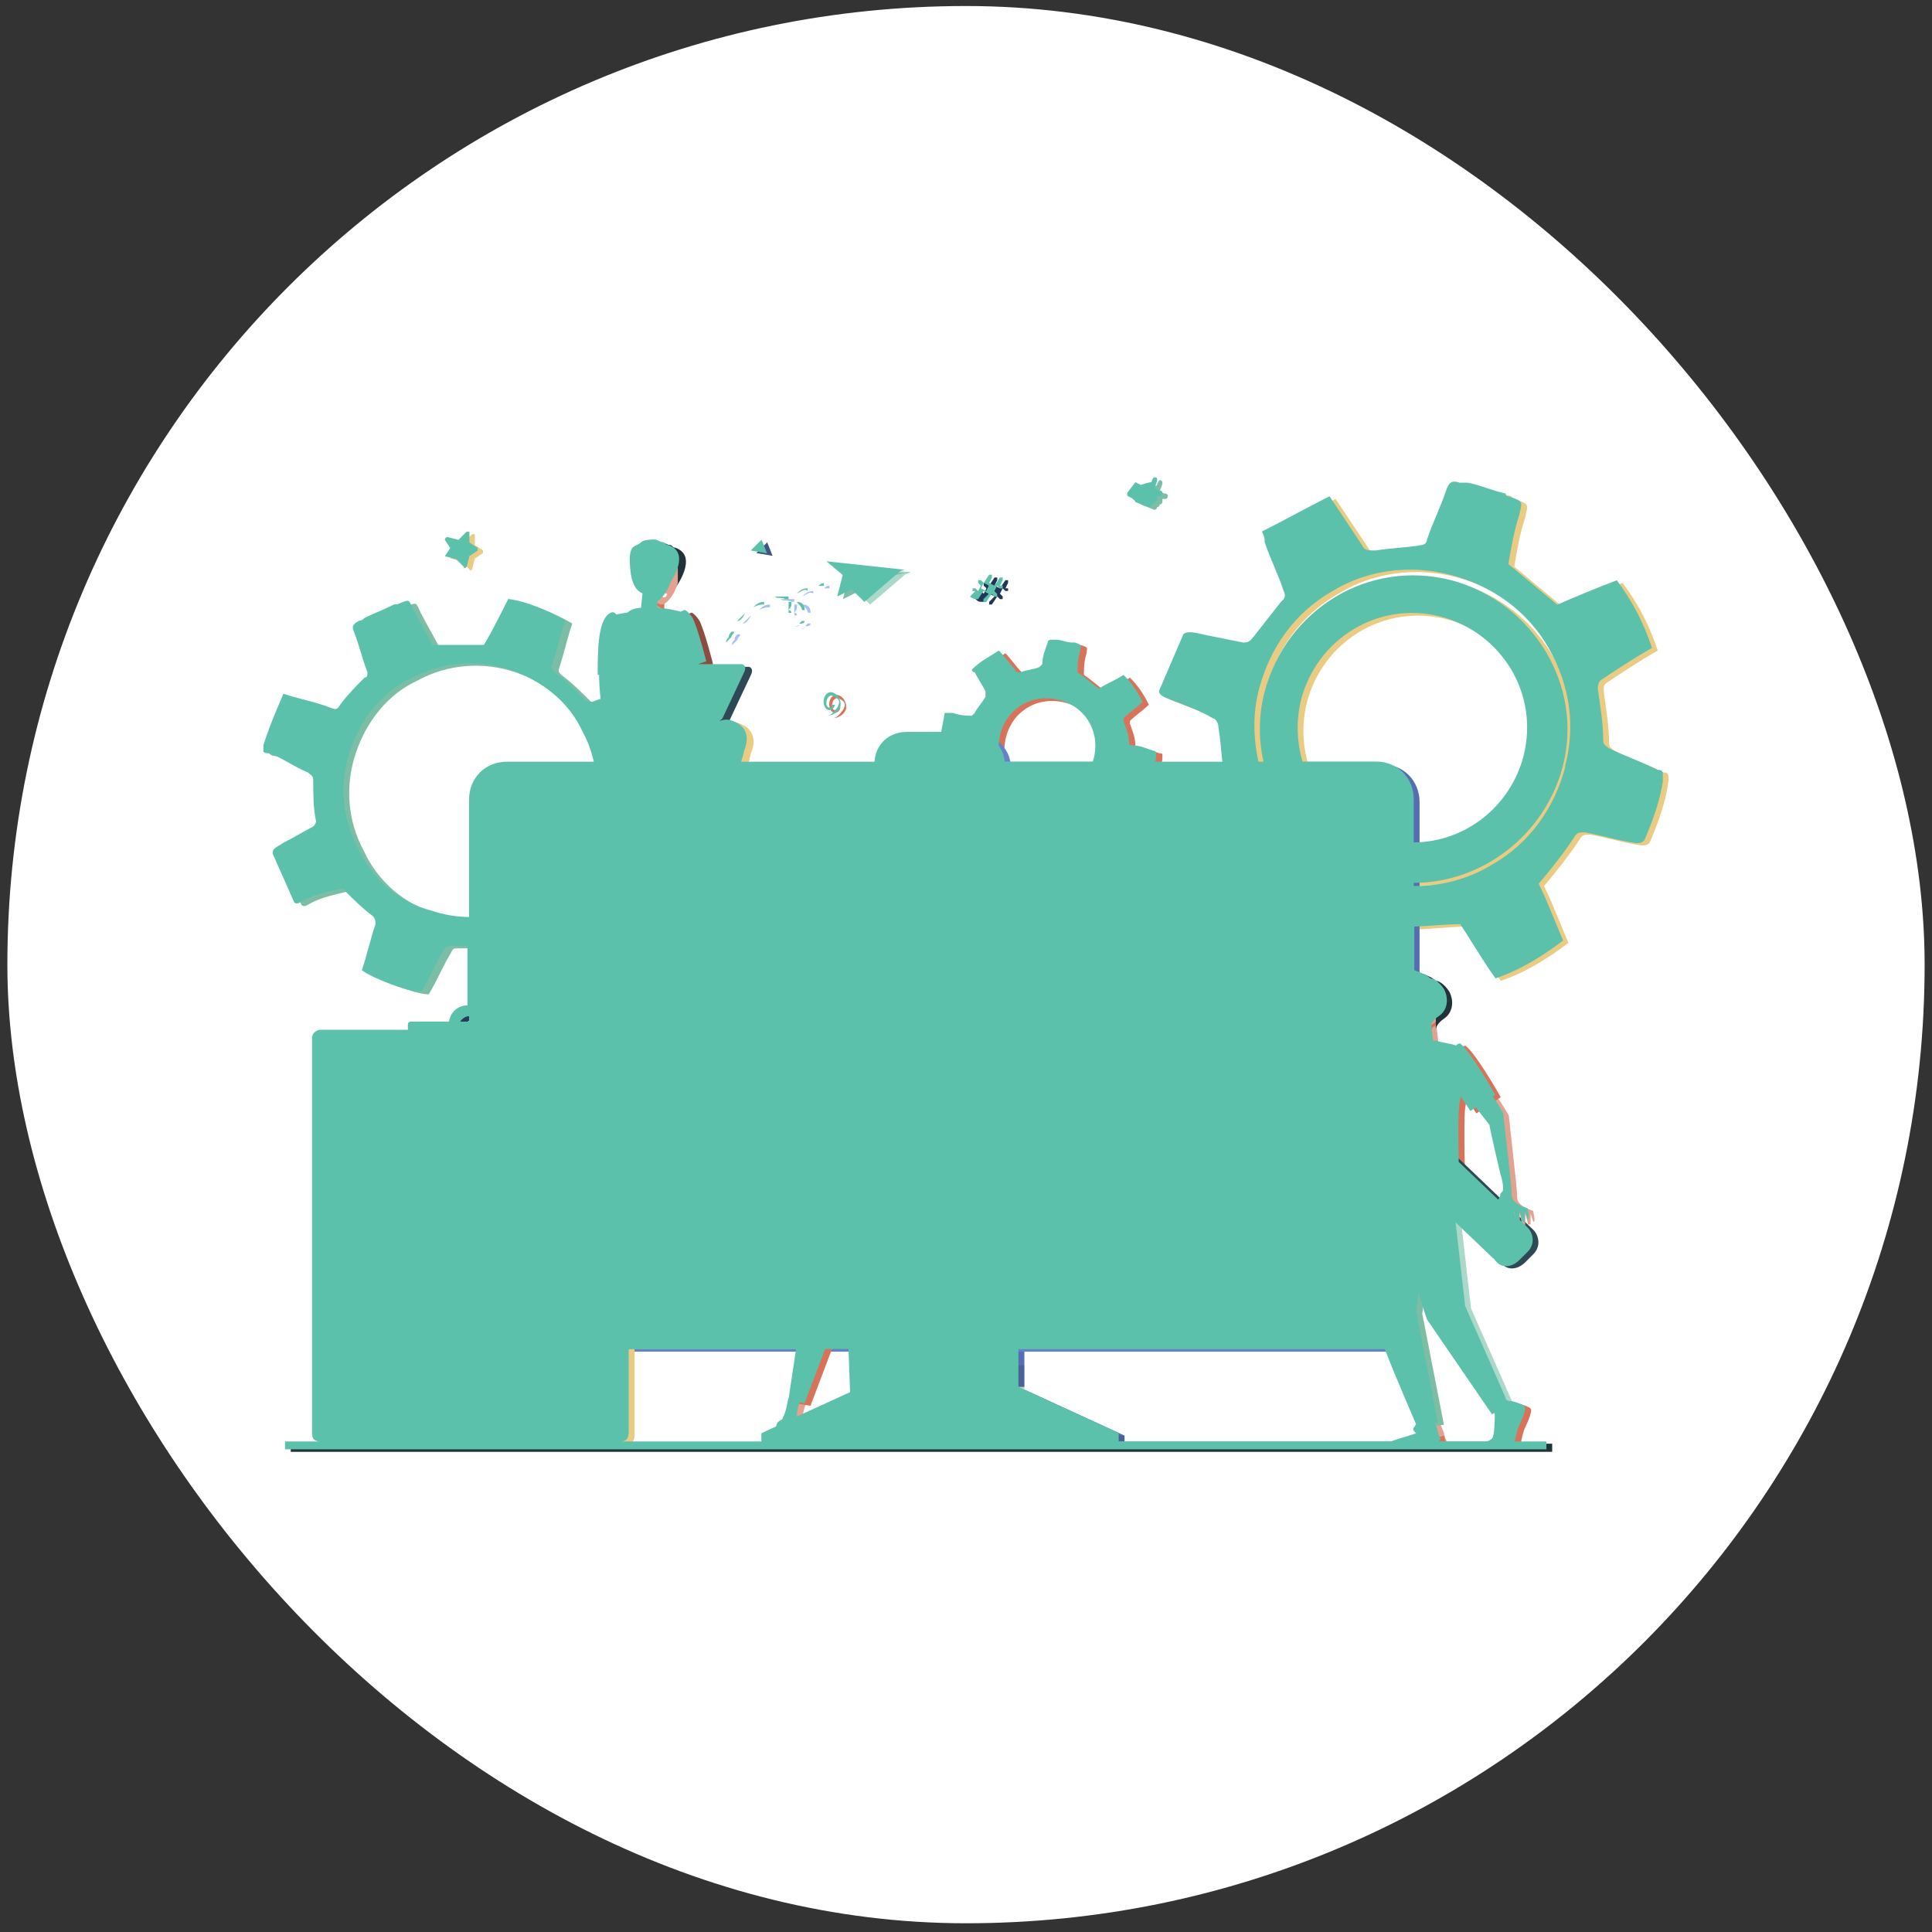 <svg xmlns="http://www.w3.org/2000/svg" width="131" height="131" viewBox="0 0 131 131" fill="none"><rect x="0" y="0" width="131" height="131" fill="#333333" stroke="none"/><rect x="0.5" y="0.408" width="130" height="130" rx="65" fill="white"></rect><path d="M86.158 47.048C84.689 52.554 88.177 58.245 93.683 59.713C99.19 61.181 104.88 57.694 106.348 52.187C107.816 46.681 104.329 40.991 98.823 39.523C93.133 38.054 87.626 41.542 86.158 47.048ZM88.727 47.232C90.012 43.194 94.234 40.807 98.456 42.092C102.494 43.377 104.88 47.599 103.595 51.82C102.31 55.858 98.088 58.245 93.867 56.96C89.829 55.858 87.443 51.453 88.727 47.232Z" fill="#EBCB82"></path><path d="M78.999 47.048C78.999 47.232 79.183 47.415 79.733 47.599C80.651 47.966 81.752 48.333 82.67 48.884C82.853 48.884 83.037 49.251 83.037 49.434C83.221 50.536 83.221 51.453 83.404 52.555C83.404 52.922 83.404 53.105 83.037 53.289C81.936 54.023 80.835 54.757 79.55 55.491C79.917 56.776 81.202 59.346 81.936 60.08C83.037 59.529 84.322 59.162 85.607 58.612C85.974 58.428 86.157 58.428 86.525 58.795C87.259 59.529 87.993 60.08 88.911 60.814C89.278 60.998 89.461 61.181 89.278 61.732C89.094 62.833 88.727 64.118 88.543 65.219C88.543 65.587 88.544 65.77 88.911 65.77C90.379 66.137 91.847 66.688 93.316 67.055C93.683 67.238 93.683 66.871 93.867 66.688C94.234 65.587 94.784 64.485 95.151 63.568C95.335 63.2 95.518 63.017 95.885 63.017C96.987 63.017 98.272 62.833 99.373 62.833C100.107 63.935 100.841 65.219 101.759 66.504C103.411 65.954 104.879 65.036 106.348 63.935C105.797 62.65 105.246 61.181 104.696 60.08C105.613 58.979 106.348 58.061 107.082 56.96C107.265 56.593 107.449 56.593 107.816 56.593C108.917 56.776 110.019 57.143 111.304 57.327C111.487 57.327 111.671 57.327 111.854 57.143C112.405 55.858 112.955 54.39 113.139 52.922C113.139 52.555 113.139 52.371 112.772 52.371C111.671 51.82 110.569 51.453 109.468 50.903C109.285 50.719 109.101 50.719 109.101 50.352C109.101 49.251 108.917 48.15 108.734 46.865C108.734 46.498 108.734 46.498 108.917 46.314C110.019 45.58 111.12 44.846 112.405 44.111C111.854 42.459 111.12 40.991 110.019 39.523C108.55 40.073 107.265 40.624 105.981 41.175C104.879 40.257 103.778 39.339 102.677 38.422C102.86 37.32 103.044 36.219 103.411 35.118C103.594 34.2 103.778 34.2 102.677 33.833C102.493 33.833 102.493 33.649 102.493 33.649C101.575 33.466 100.841 33.099 99.924 32.915C99.74 32.915 99.556 32.915 99.373 32.915C98.822 32.731 98.639 32.915 98.455 33.466C98.088 34.567 97.537 35.668 97.17 36.77C97.17 36.953 96.987 37.137 96.803 37.137C95.702 37.32 94.784 37.32 93.683 37.504C93.132 37.504 92.949 37.504 92.765 37.137C92.031 36.035 91.297 34.934 90.562 33.833C89.094 34.567 87.442 35.485 85.974 36.219C86.157 36.586 86.157 36.77 86.157 36.953C86.525 38.054 87.075 39.156 87.442 40.257C87.626 40.624 87.442 40.808 87.259 40.991C86.525 41.909 85.974 42.643 85.24 43.561C85.056 43.744 84.873 43.744 84.689 43.744C83.771 43.561 82.854 43.377 81.936 43.194C81.202 43.01 80.835 43.01 80.651 43.194L78.999 47.048ZM85.79 46.865C86.525 44.111 88.177 41.725 90.746 40.257C93.132 38.789 96.069 38.421 98.822 39.156C101.575 39.89 103.962 41.542 105.43 44.111C106.898 46.681 107.265 49.434 106.531 52.188C105.797 54.941 104.145 57.327 101.575 58.795C99.189 60.264 96.253 60.631 93.499 59.897C90.746 59.162 88.36 57.51 86.892 54.941C85.607 52.555 85.056 49.618 85.79 46.865Z" fill="#EBCB82"></path><path d="M20.448 61.365C20.631 61.548 20.815 61.365 21.182 61.181C21.916 60.814 22.834 60.631 23.568 60.447C23.752 60.447 23.935 60.447 23.935 60.631C24.486 61.181 25.036 61.732 25.77 62.283C25.954 62.466 25.954 62.65 25.954 62.833C25.587 63.935 25.404 64.852 25.036 65.954C25.77 66.504 28.157 67.422 29.074 67.422C29.625 66.504 29.992 65.587 30.543 64.669C30.726 64.302 30.726 64.302 31.093 64.302C31.828 64.302 32.745 64.302 33.48 64.302C33.847 64.302 34.03 64.302 34.214 64.669C34.581 65.587 35.132 66.321 35.682 67.239C35.866 67.422 35.866 67.606 36.233 67.422C37.334 66.871 38.435 66.504 39.537 65.954C39.72 65.77 39.72 65.587 39.72 65.403C39.353 64.485 39.169 63.568 38.803 62.833C38.619 62.466 38.803 62.283 38.986 62.099C39.72 61.548 40.271 60.814 41.005 60.08C42.106 60.447 43.208 60.631 44.309 60.998C45.043 59.713 45.594 58.428 45.777 57.143C44.676 56.593 43.575 56.042 42.657 55.675C42.657 54.574 42.657 53.472 42.473 52.555C42.473 52.188 42.473 52.188 42.84 52.004C43.575 51.637 44.492 51.086 45.227 50.719C45.41 50.536 45.594 50.536 45.41 50.352C45.043 49.251 44.676 48.15 43.942 47.048C43.758 46.865 43.575 46.865 43.391 46.865C42.473 47.232 41.556 47.415 40.638 47.782C40.454 47.782 40.271 47.782 40.087 47.599C39.353 46.865 38.803 46.314 38.068 45.763C37.885 45.58 37.885 45.58 37.885 45.396C38.252 44.295 38.435 43.377 38.803 42.276C37.518 41.542 36.233 40.991 34.948 40.808C34.397 41.909 33.847 43.01 33.296 43.928C32.195 43.928 31.093 43.928 29.809 43.928C29.442 43.194 28.891 42.276 28.524 41.542C28.157 40.808 28.34 40.808 27.422 41.175H27.239C26.505 41.542 25.954 41.725 25.22 42.093C25.036 42.276 25.036 42.276 24.853 42.276C24.486 42.459 24.302 42.643 24.486 43.01C24.853 43.928 25.036 44.846 25.404 45.763C25.404 45.947 25.404 46.13 25.22 46.13C24.669 46.681 24.119 47.232 23.568 47.966C23.384 48.333 23.201 48.333 22.834 48.15C21.916 47.782 20.815 47.599 19.713 47.232C19.163 48.517 18.612 49.801 18.245 51.086C18.429 51.27 18.612 51.27 18.796 51.27C19.713 51.637 20.448 52.188 21.365 52.555C21.549 52.738 21.733 52.738 21.733 53.105C21.733 54.023 21.733 54.941 21.916 55.859C21.916 56.042 21.733 56.226 21.733 56.226C20.998 56.593 20.448 56.96 19.713 57.327C19.163 57.694 18.979 57.694 18.979 58.061L20.448 61.365ZM24.669 57.694C23.568 55.675 23.384 53.289 24.119 51.086C24.853 48.884 26.321 47.048 28.34 46.13C30.359 45.029 32.745 44.846 34.948 45.58C37.151 46.314 38.986 47.782 39.904 49.801C41.005 51.821 41.189 54.207 40.454 56.409C39.72 58.612 38.252 60.447 36.233 61.365C34.214 62.466 31.828 62.65 29.625 61.916C27.422 61.365 25.587 59.713 24.669 57.694Z" fill="#7CBEA5"></path><path d="M30.544 37.871L30.911 37.32L30.544 36.77C30.544 36.77 30.544 36.586 30.727 36.586L31.461 36.77L32.012 36.219H32.195V36.953L32.746 37.32V37.504L32.195 37.871L32.012 38.605C32.012 38.605 31.828 38.789 31.828 38.605L31.278 38.054L30.544 37.871Z" fill="#EBCB82"></path><path d="M66.151 40.624L66.519 40.257H66.335C66.335 40.257 66.335 40.257 66.335 40.073C66.335 40.073 66.335 40.073 66.519 40.073L66.702 40.257L66.886 39.89L66.702 39.706C66.702 39.706 66.702 39.706 66.702 39.523C66.702 39.523 66.702 39.523 66.886 39.523L67.069 39.706L67.436 39.156C67.436 39.156 67.436 39.156 67.62 39.156C67.62 39.156 67.62 39.156 67.62 39.339L67.436 39.706L67.803 39.89L68.171 39.339C68.171 39.339 68.17 39.339 68.354 39.339C68.354 39.339 68.354 39.339 68.354 39.523L68.171 39.89H68.354C68.354 39.89 68.354 39.89 68.354 40.073C68.354 40.073 68.354 40.073 68.171 40.073L67.987 39.89L67.803 40.257L67.987 40.44C67.987 40.44 67.987 40.44 67.987 40.624C67.987 40.624 67.987 40.624 67.803 40.624L67.62 40.44L67.253 40.991C67.253 40.991 67.253 40.991 67.069 40.991C67.069 40.991 67.069 40.991 67.069 40.807L67.436 40.44L67.069 40.257L66.702 40.807C66.335 40.807 66.335 40.807 66.151 40.624ZM67.253 40.257L67.436 39.89L67.069 39.706L66.886 40.073L67.253 40.257Z" fill="#213759"></path><path d="M64.501 48.517L64.134 50.536C64.134 50.719 64.317 50.719 64.501 50.719C64.868 50.903 65.419 50.903 65.786 51.086L65.969 51.27C66.153 51.637 66.153 52.188 66.153 52.555C66.153 52.738 66.153 52.738 66.153 52.922C65.786 53.289 65.235 53.656 64.868 54.023C65.052 54.574 65.786 55.675 66.153 55.858C66.703 55.675 67.07 55.308 67.621 55.124C67.805 55.124 67.805 55.124 67.988 55.124C68.355 55.308 68.722 55.675 69.09 55.858C69.273 55.858 69.273 56.042 69.273 56.226C69.273 56.776 69.09 57.143 69.09 57.694C69.09 57.877 69.09 57.877 69.273 57.877C69.824 58.061 70.558 58.061 71.109 58.245C71.292 58.245 71.292 58.061 71.292 58.061C71.476 57.51 71.659 57.143 71.659 56.593C71.659 56.409 71.843 56.409 72.026 56.409C72.577 56.409 72.944 56.226 73.495 56.226C73.862 56.593 74.229 57.143 74.596 57.694C75.33 57.327 75.881 56.96 76.431 56.409C76.064 55.858 75.881 55.308 75.514 54.757C75.881 54.207 76.064 53.839 76.431 53.289C76.431 53.105 76.615 53.105 76.799 53.105C77.349 53.105 77.716 53.289 78.267 53.289C78.451 53.289 78.451 53.289 78.451 53.105C78.634 52.555 78.818 51.821 78.818 51.27C78.818 51.086 78.818 51.086 78.634 51.086C78.083 50.903 77.716 50.719 77.166 50.719C76.982 50.719 76.982 50.719 76.982 50.536C76.982 49.985 76.799 49.618 76.615 49.067C76.615 48.884 76.615 48.884 76.615 48.884C76.982 48.517 77.533 48.15 77.9 47.782C77.533 47.048 77.166 46.498 76.615 45.947C76.064 46.314 75.514 46.498 74.963 46.865C74.412 46.498 74.045 46.13 73.495 45.763C73.495 45.396 73.495 44.846 73.678 44.295C73.678 43.928 73.862 43.928 73.311 43.744C73.311 43.744 73.311 43.744 73.128 43.744C72.76 43.744 72.393 43.561 72.026 43.561H71.843C71.659 43.561 71.476 43.561 71.476 43.744C71.292 44.295 71.109 44.662 71.109 45.213L70.925 45.396C70.558 45.58 70.007 45.58 69.64 45.763C69.457 45.763 69.273 45.763 69.273 45.58C68.906 45.213 68.539 44.662 68.172 44.295C67.621 44.662 66.887 45.029 66.336 45.58C66.336 45.763 66.52 45.763 66.52 45.763C66.703 46.13 67.071 46.681 67.254 47.048C67.254 47.232 67.254 47.232 67.254 47.415C67.071 47.782 66.703 48.15 66.52 48.517L66.336 48.7C65.969 48.7 65.602 48.7 65.052 48.517C64.684 48.517 64.501 48.517 64.501 48.517ZM68.172 50.169C68.539 48.333 70.191 47.232 72.026 47.599C73.862 47.966 74.963 49.618 74.596 51.453C74.229 53.289 72.577 54.39 70.742 54.023C68.906 53.84 67.805 52.004 68.172 50.169Z" fill="#D8735A"></path><path d="M51.286 37.504L52.387 37.688L52.02 36.77L51.286 37.504Z" fill="#415486"></path><path d="M56.427 48.7C56.794 48.7 57.161 48.516 57.344 48.149C57.528 47.415 56.794 46.864 56.427 47.232C56.059 47.599 56.243 48.333 56.61 48.333C56.794 48.333 56.977 48.149 56.977 47.966C56.977 47.966 56.977 47.966 56.794 47.966V48.149H56.61C56.243 48.149 56.426 47.048 56.977 47.415C57.344 47.599 57.344 47.782 57.161 48.149C56.977 48.333 56.794 48.7 56.427 48.7Z" fill="#D8735A"></path><path d="M77.35 32.915L77.718 33.099C77.718 33.099 78.268 32.915 78.452 32.915C78.452 32.732 78.635 32.548 78.635 32.548C78.635 32.548 78.819 32.548 78.819 32.732C78.819 32.915 78.635 33.282 78.635 33.282C78.635 33.282 78.819 33.466 79.002 33.466C79.186 33.466 79.186 33.649 79.186 33.649C79.186 33.649 79.186 33.833 79.002 33.833H78.819V34.017C78.819 34.017 78.819 34.2 78.635 34.2C78.635 34.2 78.635 34.384 78.452 34.384C78.452 34.384 78.452 34.567 78.268 34.567L77.35 34.2L77.167 34.017L76.8 33.833C76.8 33.833 76.8 33.833 76.8 33.649L77.35 32.915Z" fill="#7CBEA5"></path><path d="M66.337 49.801H61.932C60.647 49.801 59.73 50.719 59.73 52.004C59.73 53.289 60.647 54.207 61.932 54.207H66.337C67.622 54.207 68.54 53.289 68.54 52.004C68.54 50.903 67.622 49.801 66.337 49.801Z" fill="#6382C9"></path><path d="M58.812 94.22L52.02 97.34V98.075H76.249V97.34L69.457 94.22H58.812Z" fill="#556EB2"></path><path d="M69.457 80.638H58.812V94.036H69.457V80.638Z" fill="#556EB2"></path><path d="M96.255 84.859V54.39C96.255 52.922 95.153 51.821 93.685 51.821H34.766C33.298 51.821 32.196 52.922 32.196 54.39V84.859H96.255Z" fill="#556EB2"></path><path opacity="0.3" d="M76.249 97.341H52.02V98.075H76.249V97.341Z" fill="#2F4855"></path><path opacity="0.3" d="M69.457 92.568H58.812V94.22H69.457V92.568Z" fill="#2F4855"></path><path d="M32.015 84.859V89.815C32.015 90.916 32.749 91.65 33.483 91.65H94.604C95.339 91.65 96.073 90.916 96.073 89.815V84.859H32.015Z" fill="#6382C9"></path><path d="M64.868 51.087C64.868 51.454 64.684 51.637 64.317 51.637C63.95 51.637 63.767 51.454 63.767 51.087C63.767 50.719 63.95 50.536 64.317 50.536C64.684 50.536 64.868 50.719 64.868 51.087Z" fill="#2F4855"></path><path d="M94.603 83.575V54.574C94.603 53.84 94.052 53.289 93.135 53.289H34.766C34.032 53.289 33.298 53.84 33.298 54.574V83.575H94.603Z" fill="#D2E4FD"></path><path d="M72.943 55.492H36.233V81.188H72.943V55.492Z" fill="#EEFFFF"></path><path d="M72.943 55.492H36.233V58.428H72.943V55.492Z" fill="#6382C9"></path><path opacity="0.6" d="M88.545 61.916H85.976V81.372H88.545V61.916Z" fill="#A5C0F7"></path><path opacity="0.6" d="M85.059 67.973H82.489V81.555H85.059V67.973Z" fill="#A5C0F7"></path><path opacity="0.6" d="M92.219 66.137H89.649V81.372H92.219V66.137Z" fill="#A5C0F7"></path><path opacity="0.6" d="M81.571 65.587H79.001V81.372H81.571V65.587Z" fill="#A5C0F7"></path><path opacity="0.6" d="M78.082 70.359H75.513V81.555H78.082V70.359Z" fill="#A5C0F7"></path><path opacity="0.3" d="M88.543 66.504H85.974V81.372H88.543V66.504Z" fill="#A5C0F7"></path><path opacity="0.3" d="M85.057 71.093H82.487V81.555H85.057V71.093Z" fill="#A5C0F7"></path><path opacity="0.3" d="M92.215 69.624H89.645V81.372H92.215V69.624Z" fill="#A5C0F7"></path><path opacity="0.3" d="M81.571 69.257H79.001V81.371H81.571V69.257Z" fill="#A5C0F7"></path><path opacity="0.3" d="M78.082 72.928H75.513V81.555H78.082V72.928Z" fill="#A5C0F7"></path><path opacity="0.6" d="M71.477 59.897H37.52V64.302H71.477V59.897Z" fill="#A5C0F7"></path><path opacity="0.6" d="M71.476 65.403H49.634V66.504H71.476V65.403Z" fill="#A5C0F7"></path><path d="M48.35 65.403H37.52V78.251H48.35V65.403Z" fill="#6382C9"></path><path opacity="0.6" d="M71.476 67.789H49.634V68.89H71.476V67.789Z" fill="#A5C0F7"></path><path opacity="0.6" d="M71.476 74.764H49.634V75.865H71.476V74.764Z" fill="#A5C0F7"></path><path opacity="0.6" d="M71.476 77.15H49.634V78.251H71.476V77.15Z" fill="#A5C0F7"></path><path d="M22.102 69.992H42.476C42.843 69.992 43.027 70.175 43.027 70.542V97.34C43.027 97.707 42.843 97.891 42.476 97.891H22.102C21.735 97.891 21.552 97.707 21.552 97.34V70.542C21.552 70.175 21.919 69.992 22.102 69.992Z" fill="#EBCB82"></path><path d="M42.086 70.71L22.814 70.744L22.861 96.992L42.133 96.957L42.086 70.71Z" fill="white"></path><path d="M36.602 69.625C36.602 69.441 36.419 69.441 36.419 69.441H28.343C28.159 69.441 28.159 69.625 28.159 69.625V70.543H36.602V69.625Z" fill="#263A5A"></path><path d="M32.198 68.34C31.464 68.34 30.913 68.891 30.913 69.625C30.913 70.359 31.464 70.909 32.198 70.909C32.932 70.909 33.483 70.359 33.483 69.625C33.483 68.891 32.932 68.34 32.198 68.34ZM32.198 70.542C31.831 70.542 31.464 70.175 31.464 69.808C31.464 69.441 31.831 69.074 32.198 69.074C32.565 69.074 32.932 69.441 32.932 69.808C33.116 70.175 32.748 70.542 32.198 70.542Z" fill="#263A5A"></path><path d="M36.419 69.441L36.602 69.624V70.542H28.159C28.159 71.093 28.71 71.644 29.261 71.644H35.685C36.235 71.644 36.786 71.093 36.786 70.542V69.624C36.602 69.441 36.419 69.441 36.419 69.441Z" fill="#415486"></path><path d="M39.723 78.435H36.97V75.682H39.723V78.435ZM37.153 78.435H39.723V75.865H37.153V78.435Z" fill="#2F4855"></path><path d="M39.723 83.023H36.97V80.27H39.723V83.023ZM37.153 83.023H39.723V80.454H37.153V83.023Z" fill="#2F4855"></path><path d="M39.723 87.612H36.97V84.859H39.723V87.612ZM37.153 87.429H39.723V84.859H37.153V87.429Z" fill="#2F4855"></path><path d="M39.723 92.201H36.97V89.448H39.723V92.201ZM37.153 92.017H39.723V89.448H37.153V92.017Z" fill="#2F4855"></path><path d="M35.867 75.856L24.12 75.877L24.121 76.244L35.868 76.223L35.867 75.856Z" fill="#A5C0F7"></path><path d="M35.867 76.957L24.12 76.978L24.121 77.346L35.868 77.324L35.867 76.957Z" fill="#A5C0F7"></path><path d="M35.867 78.058L24.12 78.08L24.121 78.447L35.868 78.425L35.867 78.058Z" fill="#A5C0F7"></path><path d="M35.869 80.628L24.122 80.649L24.123 81.016L35.87 80.995L35.869 80.628Z" fill="#A5C0F7"></path><path d="M35.867 81.729L24.12 81.751L24.121 82.118L35.868 82.097L35.867 81.729Z" fill="#A5C0F7"></path><path d="M35.867 82.831L24.12 82.852L24.121 83.219L35.868 83.198L35.867 82.831Z" fill="#A5C0F7"></path><path d="M35.867 85.033L24.12 85.054L24.121 85.421L35.868 85.4L35.867 85.033Z" fill="#A5C0F7"></path><path d="M35.867 86.135L24.12 86.156L24.121 86.523L35.868 86.502L35.867 86.135Z" fill="#A5C0F7"></path><path d="M35.867 87.236L24.12 87.257L24.121 87.624L35.868 87.603L35.867 87.236Z" fill="#A5C0F7"></path><path d="M35.867 89.438L24.12 89.46L24.121 89.827L35.868 89.805L35.867 89.438Z" fill="#A5C0F7"></path><path d="M35.867 90.54L24.12 90.561L24.121 90.928L35.868 90.907L35.867 90.54Z" fill="#A5C0F7"></path><path d="M35.867 91.641L24.12 91.662L24.121 92.029L35.868 92.008L35.867 91.641Z" fill="#A5C0F7"></path><path d="M37.703 94.576L24.12 94.601L24.121 94.968L37.703 94.943L37.703 94.576Z" fill="#A5C0F7"></path><path d="M40.272 95.492L24.12 95.521L24.121 95.888L40.273 95.859L40.272 95.492Z" fill="#A5C0F7"></path><path d="M38.434 78.068L37.517 76.6L37.884 76.416L38.251 77.334L39.169 75.315L39.536 75.498L38.434 78.068Z" fill="#D8735A"></path><path d="M38.434 82.656L37.517 81.188L37.884 81.005L38.434 81.922L39.169 79.903L39.536 80.087L38.434 82.656Z" fill="#D8735A"></path><path d="M38.434 91.65L37.517 90.182L37.884 89.999L38.434 90.916L39.169 88.897L39.536 89.081L38.434 91.65Z" fill="#D8735A"></path><path d="M39.356 85.593L39.172 85.226L38.438 85.96L37.704 85.41L37.52 85.593L38.255 86.327L37.52 86.878L37.704 87.245L38.438 86.511L39.172 87.245L39.356 86.878L38.622 86.327L39.356 85.593Z" fill="#D8735A"></path><path opacity="0.3" d="M24.67 88.163C23.936 88.163 23.386 88.347 22.651 88.53V89.081C23.202 88.714 23.936 88.714 24.67 88.714C27.056 88.714 29.076 90.733 29.076 93.119C29.076 94.771 28.341 96.056 27.056 96.973H27.974L28.158 96.79C29.076 95.872 29.626 94.587 29.626 93.302C29.626 92.018 29.076 90.733 28.158 89.815C27.24 88.897 26.139 88.163 24.67 88.163Z" fill="#A5C0F7"></path><path opacity="0.3" d="M24.67 89.631C23.936 89.631 23.202 89.815 22.651 90.182V90.549C23.202 90.182 23.936 89.998 24.67 89.998C26.506 89.998 27.974 91.467 27.974 93.302C27.974 95.138 26.506 96.606 24.67 96.606C23.936 96.606 23.202 96.423 22.651 96.055V96.423C23.202 96.79 23.936 96.973 24.67 96.973C26.689 96.973 28.341 95.321 28.341 93.302C28.341 91.283 26.689 89.631 24.67 89.631Z" fill="#A5C0F7"></path><path d="M28.343 74.58V73.296H27.792V73.112H29.077V73.296H28.526L28.343 74.58Z" fill="#2F4855"></path><path d="M30.362 74.397L29.261 74.58V73.112H30.362V73.295H29.444V73.846H29.995V74.03H29.444V74.58H30.362V74.397Z" fill="#2F4855"></path><path d="M30.546 74.213C30.729 74.213 30.73 74.397 30.913 74.397H31.097C31.28 74.397 31.28 74.397 31.28 74.397L31.464 74.213V74.03C31.464 74.03 31.28 74.03 31.28 73.846H31.097C30.913 73.846 30.913 73.846 30.913 73.846C30.913 73.846 30.73 73.846 30.73 73.663V73.479C30.73 73.296 30.73 73.296 30.913 73.112C30.913 73.112 31.096 72.928 31.28 72.928C31.464 72.928 31.464 72.928 31.647 72.928L31.831 73.112H31.647L31.464 72.928H31.28C31.096 72.928 31.097 72.928 31.097 72.928V73.112V73.296C31.097 73.296 31.28 73.296 31.28 73.479C31.28 73.479 31.28 73.479 31.464 73.479C31.647 73.479 31.831 73.479 31.831 73.663C31.831 73.663 32.014 73.663 32.014 73.846V74.03C32.014 74.213 32.014 74.213 31.831 74.397C31.647 74.397 31.647 74.58 31.464 74.58C31.28 74.58 31.28 74.58 31.097 74.58C30.546 74.397 30.546 74.397 30.546 74.213Z" fill="#2F4855"></path><path d="M32.198 74.58V73.295H31.648V73.112H32.932V73.295H32.382L32.198 74.58Z" fill="#2F4855"></path><path d="M33.3 74.58V73.112H33.483L33.3 74.58Z" fill="#2F4855"></path><path d="M34.032 73.296V74.58H33.849L34.032 73.296L34.95 74.397V73.112H35.133V74.58H34.95L34.032 73.296Z" fill="#2F4855"></path><path d="M36.786 74.397L36.602 74.58C36.602 74.58 36.419 74.58 36.235 74.58C36.052 74.58 35.868 74.58 35.684 74.397C35.501 74.213 35.501 74.029 35.501 73.846C35.501 73.662 35.501 73.479 35.684 73.295C35.868 73.112 36.052 73.112 36.235 73.112C36.419 73.112 36.602 73.112 36.602 73.295C36.602 73.479 36.786 73.479 36.786 73.662H36.602C36.602 73.479 36.419 73.479 36.419 73.479H36.235C36.052 73.479 35.868 73.479 35.868 73.662C35.868 73.846 35.684 73.846 35.684 74.03C35.684 74.213 35.684 74.397 35.868 74.58C35.868 74.764 36.052 74.764 36.235 74.764C36.419 74.397 36.419 74.397 36.786 74.397V74.213V74.03H36.235V73.846H36.786V74.397Z" fill="#2F4855"></path><path d="M57.528 39.156L57.161 40.624L58.262 40.074L61.75 38.789H59.18L57.895 38.973C57.712 38.973 57.528 39.156 57.528 39.156Z" fill="#7CBDA4"></path><path d="M56.425 38.238L61.564 38.789L57.526 39.156L56.425 38.238Z" fill="#ABD8C8"></path><path d="M58.995 40.992L57.71 39.707L61.564 38.789L58.995 40.992Z" fill="#ABD8C8"></path><path d="M49.636 43.744C49.636 43.561 49.636 43.561 49.819 43.377C49.819 43.194 49.819 43.194 50.003 43.01H50.186C50.186 43.194 50.003 43.194 50.003 43.377C49.819 43.561 49.819 43.561 49.636 43.744C49.819 43.744 49.819 43.744 49.636 43.744ZM50.37 42.276C50.553 42.092 50.737 41.909 50.921 41.725C50.737 42.092 50.553 42.276 50.37 42.276ZM54.224 42.643C54.224 42.459 54.224 42.459 54.224 42.643C54.408 42.643 54.592 42.643 54.592 42.459L54.775 42.276H54.959C54.959 42.459 54.775 42.459 54.592 42.459C54.592 42.643 54.224 42.643 54.224 42.643ZM51.471 41.358C51.655 41.175 51.838 40.991 52.206 40.991V41.175C52.022 41.175 51.838 41.175 51.471 41.358ZM53.857 41.542C53.857 41.358 53.857 41.358 53.857 41.175V40.991H54.041V41.175C54.041 41.358 53.857 41.542 53.857 41.542C54.041 41.542 54.041 41.725 54.041 41.725H53.857V41.542ZM54.408 40.991C54.775 40.991 54.959 41.175 54.959 41.542H54.775C54.775 41.358 54.592 41.175 54.408 40.991ZM52.94 40.624C53.123 40.624 53.307 40.624 53.49 40.624C53.674 40.624 53.674 40.624 53.857 40.624V40.807H53.674C53.307 40.624 53.123 40.807 52.94 40.624ZM54.408 40.44C54.592 40.257 54.775 40.073 55.142 40.073V40.257C54.959 40.073 54.775 40.257 54.408 40.44Z" fill="#A5C0F7"></path><path d="M55.876 39.89C56.059 39.89 56.059 39.89 56.243 39.89V39.706C56.243 39.706 56.059 39.706 55.876 39.89Z" fill="#A5C0F7"></path><path d="M46.88 41.541C46.88 41.541 47.063 41.541 47.43 42.092C47.797 42.826 48.348 45.029 48.348 45.029L46.696 45.58L46.513 45.212L46.145 41.725C46.145 41.909 46.88 41.541 46.88 41.541Z" fill="#8E4C40"></path><path d="M44.678 41.358C45.229 41.358 46.33 41.542 46.88 41.725C46.88 41.725 47.248 45.213 46.514 47.783C46.33 48.333 46.697 50.169 46.697 50.169H41.741C41.741 50.169 42.292 45.764 42.108 45.029C41.925 44.295 41.925 41.909 41.925 41.909C41.925 41.909 41.925 41.909 43.026 41.725C43.393 41.358 44.127 41.358 44.678 41.358Z" fill="#A15845"></path><path d="M44.124 56.409C44.124 56.409 44.308 57.694 44.492 58.061C44.675 58.428 44.492 58.979 44.492 58.979C44.492 58.979 44.124 59.162 43.39 59.162C42.656 59.162 42.84 58.979 42.84 58.795C42.84 58.612 43.207 58.245 43.207 58.061C43.207 57.878 43.023 56.96 43.023 56.96L44.124 56.409Z" fill="#E3A291"></path><path d="M46.145 49.067C46.145 49.067 49.449 48.884 50.184 49.251C50.918 49.618 49.633 52.004 49.633 52.004C49.633 52.004 47.247 51.821 42.658 52.188C41.557 52.188 41.557 49.434 41.74 49.067C41.924 48.884 46.145 49.067 46.145 49.067Z" fill="#CC9547"></path><path d="M43.205 59.162C42.471 59.162 42.654 58.795 42.654 58.428C42.654 58.245 42.838 58.061 43.021 57.877C43.021 57.877 43.205 58.061 43.388 58.061C43.755 58.061 44.123 58.061 44.306 57.877C44.49 58.245 44.49 58.612 44.306 58.795C44.49 58.979 43.939 59.162 43.205 59.162Z" fill="#C0523E"></path><path d="M43.575 51.453C43.758 52.554 44.309 57.51 44.309 57.51L42.84 57.694C42.84 57.694 41.005 51.086 41.005 50.168C41.188 49.251 41.739 49.067 41.739 49.067C41.739 49.067 43.207 48.7 43.575 51.453Z" fill="#EBCB82"></path><path d="M41.923 42.093C42.29 41.909 42.657 45.947 42.657 47.782C43.391 47.782 44.859 47.782 45.227 47.782C45.41 47.782 45.777 47.599 45.961 47.599C46.144 47.599 46.328 47.599 46.328 47.599L47.245 47.966C47.245 48.15 47.613 48.333 47.613 48.333C47.613 48.517 47.062 47.966 47.062 47.966L46.878 47.782C47.062 47.966 47.613 48.333 47.613 48.517C47.613 48.7 47.062 48.333 46.695 48.15C46.879 48.333 47.245 48.884 47.245 48.884C47.245 48.884 46.878 48.517 46.328 48.333C46.144 48.333 45.961 48.517 45.961 48.517C45.961 48.517 45.777 48.517 45.594 48.517L45.227 48.333C45.043 48.333 45.043 48.517 44.859 48.517C44.676 48.517 44.309 48.517 44.125 48.7C42.84 49.067 42.473 49.251 41.923 49.251C40.821 49.067 40.821 42.46 41.923 42.093Z" fill="#E3A291"></path><path d="M41.005 45.947C41.005 44.295 41.005 42.092 41.923 41.725C42.29 41.542 43.024 42.459 42.84 45.947C42.29 45.947 41.556 45.947 41.005 45.947Z" fill="#8E4C40"></path><path d="M48.713 57.511C48.713 57.511 48.53 57.878 48.713 58.245C48.897 58.612 49.815 58.979 49.815 59.162C49.998 59.346 49.815 59.529 49.815 59.529L47.062 58.795L47.245 58.061L47.429 57.511H48.713Z" fill="#E3A291"></path><path d="M48.899 58.428C48.899 58.428 48.165 58.612 47.798 58.245C47.431 57.878 47.431 57.878 47.431 58.061C47.431 58.061 47.247 58.428 47.247 58.612C47.247 58.795 47.247 58.795 47.431 58.979L50.184 59.713C50.367 59.713 50.551 59.53 50.367 59.53C50.184 59.346 50.184 59.346 50 59.346C49.817 58.979 48.899 58.428 48.899 58.428Z" fill="#C0523E"></path><path d="M48.532 49.801C48.715 49.434 49.266 48.7 50.184 49.067C51.102 49.434 51.285 50.168 50.918 51.086C50.735 52.004 48.899 56.96 48.899 57.694H47.614C47.614 57.694 47.798 53.656 47.981 52.738C47.798 51.82 48.165 50.535 48.532 49.801Z" fill="#EBCB82"></path><path d="M50.733 45.213H46.144C45.961 45.213 45.961 45.213 45.777 45.396L44.309 48.884H41.739C41.739 48.884 41.556 48.884 41.556 49.067C41.556 49.067 41.556 49.251 41.739 49.251H48.898C49.081 49.251 49.265 49.067 49.448 48.884L50.917 45.763C51.1 45.396 50.917 45.213 50.733 45.213Z" fill="#2F4855"></path><path d="M48.165 47.232C48.165 47.415 47.981 47.415 47.798 47.415C47.614 47.415 47.614 47.232 47.614 47.048C47.614 46.864 47.798 46.864 47.981 46.864C48.165 46.864 48.348 47.048 48.165 47.232Z" fill="white"></path><path d="M45.777 37.136C45.593 37.136 45.593 36.953 45.41 36.953C45.226 36.953 45.043 36.769 44.859 36.769C44.676 36.769 44.125 36.769 43.942 36.953C43.575 37.32 43.024 36.953 43.207 38.788C43.391 40.807 44.492 40.44 44.492 40.44L45.41 39.155L45.777 39.89C45.777 39.89 47.429 37.687 45.777 37.136Z" fill="#213238"></path><path d="M44.86 40.624L45.044 41.358C45.044 41.358 45.227 42.276 45.044 42.643C44.86 43.01 43.942 41.358 43.942 41.358L44.126 39.523L44.86 40.624Z" fill="#E3A291"></path><path d="M43.942 40.257C44.126 40.807 44.676 41.174 45.044 41.358V40.807L43.942 39.706V40.257Z" fill="#D8735A"></path><path d="M44.859 37.687C45.409 37.504 45.96 38.054 45.96 38.605C45.96 38.788 45.96 39.156 45.96 39.523C45.776 40.257 45.226 40.991 44.859 40.991C44.492 40.991 43.574 40.257 43.757 39.156C43.757 38.421 44.308 37.687 44.859 37.687Z" fill="#E3A291"></path><path d="M43.942 39.155C43.942 39.339 43.759 39.522 43.575 39.339C43.392 39.339 43.392 39.155 43.392 38.972C43.392 38.788 43.575 38.605 43.759 38.788C43.942 38.788 43.942 38.972 43.942 39.155Z" fill="#E3A291"></path><path d="M43.757 38.788C43.757 38.788 44.124 38.972 44.307 38.605C44.491 38.238 45.042 37.687 45.776 38.054C46.51 38.238 45.042 37.504 45.042 37.504H44.307C44.307 37.504 43.757 37.871 43.757 38.054C43.757 38.238 43.573 38.605 43.573 38.605L43.757 38.788Z" fill="#213238"></path><path d="M44.493 40.074L45.227 40.257C45.227 40.257 45.227 40.624 44.86 40.441C44.493 40.257 44.493 40.074 44.493 40.074Z" fill="white"></path><path d="M53.856 94.954C53.856 94.954 53.672 96.055 53.489 96.239C53.489 96.422 53.305 96.422 53.122 96.606C52.938 96.973 53.122 97.34 53.122 97.707C53.122 97.891 53.122 97.891 53.305 97.891C53.672 98.074 54.223 97.891 54.223 97.34C54.406 97.157 54.406 96.79 54.406 96.422C54.406 95.505 54.773 94.954 54.773 94.954H53.856Z" fill="#E3A291"></path><path d="M58.261 95.321C58.261 95.321 58.261 96.422 58.261 96.79C58.261 96.973 58.077 97.34 58.077 97.524C58.261 97.707 58.261 97.707 58.261 97.707H60.83C61.014 97.707 60.83 97.707 60.83 97.524C60.647 97.34 60.463 97.34 59.913 96.973L59.729 96.79C59.545 96.79 59.546 96.606 59.362 96.422C59.178 96.239 59.178 95.138 59.178 95.138L58.261 95.321Z" fill="#E3A291"></path><path d="M60.278 80.087C60.278 80.087 60.645 81.922 60.461 83.207C60.278 84.492 59.176 95.688 59.176 95.688H58.075C58.075 95.688 57.892 90.916 57.892 90.365C57.892 89.631 58.259 88.53 58.259 88.53L58.075 84.675L59.544 79.72L60.278 80.087Z" fill="#C55A47"></path><path d="M56.975 79.72C56.975 79.72 56.057 81.004 55.873 82.289C55.69 83.391 56.057 86.878 55.69 88.346C55.506 89.081 54.589 90.365 54.405 91.467C54.222 92.568 53.855 95.138 53.855 95.138L54.956 95.321L57.526 88.53L59.544 82.473L60.095 79.353L56.975 79.72Z" fill="#D8735A"></path><path d="M54.407 97.157C53.856 97.34 53.306 96.973 53.122 96.606C52.938 96.973 52.938 97.34 52.938 97.707C53.122 97.891 53.306 97.891 53.489 97.891C53.673 97.891 53.856 97.707 54.04 97.524C54.223 97.524 54.223 97.34 54.407 97.157Z" fill="#EBCB82"></path><path d="M59.729 97.157C58.995 97.34 58.628 97.157 58.261 97.157C58.261 97.34 58.077 97.707 58.077 97.707C58.077 97.891 58.261 97.891 58.261 97.891C58.811 97.891 60.647 97.891 61.014 97.891C61.014 97.891 61.197 97.891 61.014 97.707L59.729 97.157Z" fill="#EBCB82"></path><path d="M64.318 76.966C64.318 76.783 63.951 76.783 63.767 76.599C63.584 76.416 64.501 76.599 64.501 76.416C64.501 76.232 63.767 76.232 63.767 76.232C63.767 76.232 64.685 76.049 64.501 75.865C64.501 75.682 63.584 76.049 63.584 76.049C63.584 75.865 64.318 75.865 64.318 75.682C64.318 75.498 63.033 76.049 62.849 76.049C62.666 76.049 63.033 75.498 63.033 75.314C62.849 75.314 62.482 76.232 62.482 76.232C62.482 76.232 60.647 76.783 60.096 76.783C60.096 76.599 59.546 75.498 59.546 75.314C59.178 75.498 58.811 75.314 58.444 75.498C58.628 76.049 58.995 78.251 59.178 78.251C59.729 78.618 62.299 77.15 62.666 76.966C63.033 76.783 63.217 76.783 63.584 76.783C63.951 76.783 64.318 76.966 64.318 76.966Z" fill="#DA897F"></path><path d="M59.912 70.909C60.096 70.359 60.096 69.808 59.912 69.074C59.729 68.523 59.178 68.34 58.628 68.156C57.159 67.973 57.343 69.441 55.14 69.808C54.406 69.992 53.855 69.992 53.305 70.359C52.203 70.909 51.836 72.011 52.57 73.479C54.222 77.334 58.26 74.03 58.811 73.296C59.178 72.561 59.729 71.276 59.912 70.909Z" fill="#213238"></path><path d="M57.342 72.745C57.342 72.745 56.608 72.745 56.057 73.296C55.506 73.846 56.791 77.884 56.975 78.618C56.975 79.353 56.241 81.004 56.241 81.004C56.241 81.004 59.361 81.555 60.095 81.004C60.095 81.004 60.095 76.049 60.095 75.498C60.095 74.947 59.361 73.112 59.177 72.928C58.81 72.928 57.342 72.745 57.342 72.745Z" fill="#EBCB82"></path><path d="M57.711 71.093C57.711 71.46 57.528 72.378 57.344 72.745C57.16 73.112 57.895 74.03 58.629 74.03C58.812 74.03 58.445 73.112 58.445 72.928C58.445 72.745 58.445 72.561 58.629 72.194C58.629 72.011 58.629 71.827 58.629 71.827C58.629 71.46 58.812 71.093 58.812 71.093H57.711Z" fill="#E2A290"></path><path opacity="0.5" d="M57.708 71.093L58.809 70.909C58.809 70.909 58.809 71.276 58.626 71.643C58.626 71.827 58.626 72.01 58.626 72.01C58.442 72.01 58.259 71.827 58.075 71.827C57.892 71.827 57.708 71.643 57.708 71.093C57.708 71.276 57.708 71.276 57.708 71.093Z" fill="#D8735A"></path><path d="M58.442 68.523C58.442 68.523 58.075 68.523 57.708 69.074C57.341 69.441 56.974 70.726 57.891 71.46C58.626 72.194 59.36 71.46 59.543 70.543C59.543 69.625 59.543 68.523 58.442 68.523Z" fill="#E2A290"></path><path d="M59.725 70.175C59.725 70.359 59.542 70.542 59.358 70.542C59.175 70.542 59.175 70.359 59.175 70.175C59.175 69.992 59.358 69.808 59.542 69.808C59.725 69.808 59.725 69.992 59.725 70.175Z" fill="#E2A290"></path><path d="M58.811 68.523C58.811 68.523 57.71 69.625 57.343 69.808C56.792 69.808 56.792 70.543 56.792 70.543C56.792 70.543 56.975 69.074 57.526 68.891C57.893 68.523 58.811 68.523 58.811 68.523Z" fill="#213238"></path><path d="M57.526 69.992C57.526 70.175 57.526 70.359 57.343 70.359C57.159 70.359 56.976 70.175 56.976 69.992C56.976 69.808 56.976 69.624 57.159 69.624C57.343 69.624 57.526 69.808 57.526 69.992Z" fill="#E2A290"></path><path d="M57.526 76.049L60.83 76.599C61.014 76.599 61.014 76.783 61.014 76.783L60.463 81.188C60.463 81.372 60.279 81.372 60.279 81.372L56.975 80.821C56.792 80.821 56.792 80.638 56.792 80.638L57.343 76.232C57.343 76.049 57.343 76.049 57.526 76.049Z" fill="#2F4855"></path><path d="M59.913 76.232L58.444 76.049V76.232H59.913Z" fill="#263A5A"></path><path d="M59.362 75.865C59.178 75.865 59.178 75.865 59.178 76.049C59.178 76.232 59.178 76.232 59.362 76.232C59.545 76.232 59.545 76.232 59.545 76.049C59.545 75.865 59.362 75.865 59.362 75.865ZM59.178 76.232C58.995 76.049 59.178 75.865 59.178 75.865C59.362 76.049 59.362 76.049 59.178 76.232C59.362 76.232 59.362 76.232 59.178 76.232Z" fill="#263A5A"></path><path d="M59.913 76.232H58.444C58.444 76.416 58.444 76.416 58.628 76.416L59.729 76.599C59.913 76.599 59.913 76.416 59.913 76.232Z" fill="#415486"></path><path d="M58.993 70.909H58.259C58.259 70.909 58.259 71.276 58.626 71.276C58.993 71.093 58.993 70.909 58.993 70.909Z" fill="white"></path><path d="M55.14 77.15L56.241 77.334V78.435C56.241 78.435 58.26 78.985 59.178 79.169C59.178 79.169 59.545 78.985 59.728 78.802C59.912 78.802 60.279 78.618 60.462 78.618C60.646 78.618 60.462 78.618 60.462 78.802L60.095 78.985H60.279L60.462 78.802V78.618C60.462 78.618 60.462 78.618 60.462 78.802V78.985C60.462 79.169 60.462 79.353 60.462 79.353C60.462 79.536 60.462 79.536 60.279 79.72C60.095 79.72 59.912 79.72 59.728 79.903C59.361 79.903 58.994 79.903 58.81 79.72C58.627 79.72 56.057 79.353 56.057 79.353C56.057 79.353 54.956 79.169 54.956 78.985C55.14 78.985 55.14 77.15 55.14 77.15Z" fill="#E3A291"></path><path d="M56.243 73.112C56.243 73.112 55.876 73.295 55.509 74.03C55.142 74.764 55.142 78.435 55.142 78.435L56.426 78.251L56.977 76.599C57.344 75.498 57.344 74.397 56.61 73.479C56.61 73.112 56.426 73.112 56.243 73.112Z" fill="#EBCB82"></path><path opacity="0.6" d="M81.205 55.492H75.882V60.814H81.205V55.492Z" fill="#A5C0F7"></path><path opacity="0.6" d="M92.401 55.492H82.122V56.226H92.401V55.492Z" fill="#A5C0F7"></path><path opacity="0.6" d="M89.097 57.144H82.122V57.878H89.097V57.144Z" fill="#A5C0F7"></path><path opacity="0.6" d="M91.483 58.612H82.122V59.346H91.483V58.612Z" fill="#A5C0F7"></path><path d="M96.07 73.112C95.886 72.928 94.234 73.662 94.234 73.846C94.234 74.029 93.133 76.599 93.133 76.599L91.114 74.947L90.93 74.213C90.93 74.029 90.563 73.846 90.38 73.846C90.196 73.846 90.563 74.029 90.563 74.029C90.563 74.213 90.38 74.213 90.38 74.213C90.38 74.213 89.829 74.029 89.829 73.846C89.829 73.662 89.462 74.213 89.462 74.213C89.462 74.213 90.38 75.131 90.563 75.314C90.563 75.314 93.133 78.435 93.5 78.435C93.683 78.435 94.234 77.517 94.785 76.783C95.152 76.049 96.62 73.662 96.07 73.112Z" fill="#E3A291"></path><path d="M101.393 95.505C101.393 95.505 101.76 95.872 101.76 96.055C101.76 96.239 101.76 97.524 101.576 97.707C101.393 97.891 101.026 97.891 101.209 98.074C101.393 98.258 102.127 98.074 102.678 98.074C102.861 98.074 103.045 96.79 103.045 96.606C103.045 96.422 103.412 95.688 103.228 95.505C103.228 95.505 103.045 95.138 102.678 95.138C102.31 94.954 102.127 94.587 102.127 94.587L101.393 95.505Z" fill="#DC8B7F"></path><path d="M97.538 96.239L97.905 97.157C97.905 97.34 98.089 97.707 98.089 97.707C98.089 98.258 95.886 97.34 96.253 96.973C96.253 96.973 96.437 96.79 96.437 96.606C96.437 96.422 96.253 96.055 96.253 96.055L97.538 96.239Z" fill="#E2A290"></path><path d="M94.052 79.169L93.868 80.821C93.868 83.574 93.318 88.713 93.501 89.264C93.685 90.549 96.438 96.79 96.438 96.79L97.906 96.606L96.438 89.081L96.805 86.144L97.723 80.27L94.052 79.169Z" fill="#7CBDA4"></path><path d="M98.824 80.637L99.008 82.289L99.742 88.713L102.495 94.954C102.495 94.954 102.128 95.872 101.577 96.055L97.172 89.631L94.419 81.371L94.602 79.536L98.824 80.637Z" fill="#ABD8C8"></path><path d="M93.501 75.131L95.52 75.314C95.52 75.314 95.52 73.663 95.52 72.928C95.52 72.011 95.52 70.726 95.337 70.726C94.969 70.726 94.602 70.909 94.419 71.276C93.501 72.745 93.501 75.131 93.501 75.131Z" fill="#A15845"></path><path d="M94.419 72.745C94.419 73.112 93.685 80.821 93.685 80.821C97.356 82.656 99.375 81.188 99.375 81.188C99.375 81.188 99.191 75.682 99.375 74.948C99.558 74.397 99.558 71.093 99.191 71.093C98.824 70.909 98.273 70.909 97.723 70.726C97.356 70.726 95.52 70.726 95.337 70.726C95.337 70.909 94.602 71.644 94.419 72.745Z" fill="#D8735A"></path><path d="M102.862 95.138C102.862 95.138 101.944 97.524 101.761 97.707C101.761 97.707 101.21 97.891 101.21 98.075V98.258H103.045C103.045 98.258 103.229 97.157 103.412 96.79C103.412 96.79 103.963 95.688 103.78 95.505C103.596 95.321 102.862 95.138 102.862 95.138Z" fill="#D8735A"></path><path d="M98.092 98.075L97.908 97.34C97.908 97.34 97.358 97.524 97.174 97.524C96.991 97.524 96.44 97.34 96.44 97.34C95.339 97.707 94.421 97.891 94.605 98.075H98.092Z" fill="#D8735A"></path><path d="M93.134 78.435C93.134 77.701 93.134 76.966 92.95 76.599C92.95 76.599 92.95 76.416 93.134 76.416C93.501 76.599 93.501 77.15 93.501 78.068V78.251C93.317 78.435 93.317 78.435 93.134 78.435Z" fill="#E3A291"></path><path d="M97.355 69.258L97.539 70.726C97.539 70.726 96.621 72.561 96.254 72.378C95.887 72.194 96.07 70.543 96.07 70.543C96.07 70.543 96.254 69.625 96.254 69.258C96.07 69.074 97.355 69.258 97.355 69.258Z" fill="#E2A290"></path><path d="M96.255 69.441C96.255 69.074 97.356 69.257 97.356 69.257V69.441C97.356 69.441 97.356 69.624 97.173 69.624C96.989 69.992 96.438 70.175 96.071 70.175C96.255 69.808 96.255 69.624 96.255 69.441Z" fill="#D7735A"></path><path d="M97.54 67.055C97.54 67.055 97.724 68.89 97.357 69.257C96.99 69.624 96.072 69.992 95.705 69.441C95.338 69.074 95.338 67.055 96.072 66.688C96.806 66.321 97.54 67.055 97.54 67.055Z" fill="#E2A290"></path><path d="M96.254 65.954C96.805 66.137 97.172 66.321 97.356 66.504C97.539 66.504 97.906 66.688 98.273 67.238C98.641 67.972 98.457 68.707 97.906 69.074C97.356 69.441 97.356 69.808 97.356 69.808V69.624C97.356 69.441 97.356 69.257 97.356 69.074C97.356 68.89 97.356 68.89 97.356 68.707C97.539 68.523 97.172 68.34 96.989 68.156C96.989 67.972 96.989 67.605 96.805 67.422L96.621 67.238C96.621 67.238 96.254 67.055 95.887 67.055C95.52 67.055 95.704 65.77 96.254 65.954Z" fill="#213238"></path><path d="M96.989 68.523C96.989 68.706 97.173 68.89 97.173 68.89C97.356 68.89 97.356 68.706 97.356 68.523C97.356 68.339 97.173 68.156 97.173 68.156C97.173 68.156 96.989 68.339 96.989 68.523Z" fill="#E2A290"></path><path d="M96.255 68.89H95.52C95.52 68.89 95.52 69.074 95.888 69.257C96.255 69.257 96.255 68.89 96.255 68.89Z" fill="white"></path><path d="M90.749 72.928C90.932 72.745 91.116 72.561 91.116 72.378L94.053 75.314C94.236 75.498 94.236 75.865 93.869 76.049C93.686 76.232 93.319 76.416 93.135 76.232L90.198 73.295C90.382 73.295 90.565 73.112 90.749 72.928Z" fill="#213238"></path><path opacity="0.6" d="M90.575 72.896C93.479 69.923 93.423 65.158 90.45 62.254C87.478 59.35 82.713 59.405 79.809 62.378C76.904 65.351 76.96 70.116 79.933 73.02C82.906 75.924 87.67 75.869 90.575 72.896Z" fill="#CADBF7"></path><path d="M90.748 72.928C89.463 74.213 87.811 75.131 85.975 75.314L77.899 67.055C78.083 65.219 79.001 63.567 80.285 62.282L90.748 72.928Z" fill="white"></path><path d="M85.242 60.08L92.768 67.789C92.768 67.973 92.768 68.34 92.768 68.523C92.584 69.625 92.401 70.542 91.85 71.46L81.755 61.181C82.673 60.447 83.957 60.08 85.242 60.08Z" fill="white"></path><path d="M79.368 73.663C82.671 76.966 88.178 76.966 91.298 73.479C94.602 70.175 94.418 64.852 91.115 61.548C87.811 58.245 82.304 58.245 79.184 61.732C75.88 65.036 76.064 70.359 79.368 73.663ZM80.102 72.928C77.165 69.992 76.981 65.219 79.918 62.283C82.855 59.346 87.627 59.346 90.564 62.099C93.501 65.036 93.684 69.808 90.748 72.745C87.811 75.865 83.038 75.865 80.102 72.928Z" fill="#2F4855"></path><path opacity="0.5" d="M79.736 73.295C82.856 76.416 87.995 76.416 90.932 73.112C93.869 69.808 93.869 64.852 90.749 61.915C87.628 58.795 82.489 58.795 79.552 62.099C76.432 65.219 76.615 70.175 79.736 73.295ZM80.103 72.928C77.166 69.992 76.983 65.219 79.919 62.283C82.856 59.346 87.628 59.346 90.565 62.099C93.502 65.036 93.686 69.808 90.749 72.745C87.812 75.865 83.04 75.865 80.103 72.928Z" fill="#7CBEA5"></path><path d="M103.414 85.593L103.965 85.042C104.516 84.492 104.332 83.757 103.965 83.39L95.338 75.131C94.788 74.58 94.053 74.764 93.686 75.131L93.136 75.681C92.585 76.232 92.769 76.966 93.136 77.333L101.762 85.593C102.129 86.144 102.864 86.144 103.414 85.593Z" fill="#2F4855"></path><path d="M102.863 81.004C102.863 80.454 102.313 75.865 102.313 75.682C102.313 75.498 100.294 72.561 100.294 72.561L99.376 73.846L101.395 76.416C101.395 76.599 102.129 79.72 102.129 79.72C102.129 79.72 102.313 80.27 102.313 80.637V80.821C102.313 81.004 102.129 81.004 102.129 81.188C102.129 81.372 101.946 81.555 101.946 81.555C101.946 81.555 101.946 81.739 101.946 81.922C101.946 82.106 101.946 82.106 101.946 82.106V82.289C101.946 82.289 101.946 82.473 102.129 82.473L102.313 82.289C102.496 82.106 102.496 81.922 102.496 81.922L102.68 82.473C102.68 82.473 102.863 83.023 102.863 83.207C102.863 83.391 103.047 83.207 103.047 83.207V82.289C103.047 82.289 103.23 83.023 103.23 83.207C103.23 83.391 103.414 83.391 103.414 83.207C103.414 83.023 103.414 82.289 103.414 82.289C103.414 82.289 103.598 82.84 103.598 83.023H103.781C103.781 82.84 103.781 82.289 103.781 82.289L103.965 82.84C104.148 82.84 103.965 82.289 103.965 82.106C102.863 81.739 102.863 81.372 102.863 81.004Z" fill="#E2A290"></path><path d="M101.76 74.397L100.108 75.498C100.108 75.498 99.19 74.03 98.639 73.479C97.905 72.745 98.823 70.909 99.374 70.909C100.108 71.46 101.76 74.397 101.76 74.397Z" fill="#D8735A"></path><path d="M105.247 97.891H19.714V98.442H105.247V97.891Z" fill="#213238"></path><g style="mix-blend-mode:hue" clip-path="url(#clip0_603_8071)"><path d="M112.381 52.193C111.282 51.637 110.183 51.271 109.072 50.727C108.883 50.538 108.706 50.538 108.706 50.172C108.706 49.073 108.517 47.974 108.339 46.686C108.339 46.441 108.402 46.256 108.528 46.13C109.627 45.397 110.727 44.665 112.015 43.932C111.459 42.277 110.727 40.812 109.627 39.346C108.162 39.902 106.874 40.446 105.586 41.001C104.487 40.079 103.387 39.169 102.277 38.247C102.466 37.148 102.643 36.049 103.009 34.938C103.198 34.017 103.376 34.017 102.277 33.65C102.087 33.65 102.087 33.461 102.087 33.461C101.166 33.272 100.433 32.906 99.523 32.728H98.968C98.412 32.539 98.235 32.728 98.046 33.284C97.679 34.383 97.124 35.482 96.757 36.593C96.757 36.782 96.568 36.959 96.391 36.959C95.292 37.148 94.37 37.148 93.271 37.326C92.716 37.326 92.538 37.326 92.349 36.959C91.617 35.86 90.884 34.761 90.151 33.65C88.686 34.383 87.031 35.305 85.566 36.037C85.755 36.404 85.755 36.593 85.755 36.77C86.121 37.869 86.677 38.968 87.043 40.079C87.232 40.446 87.043 40.635 86.854 40.812C86.121 41.734 85.566 42.467 84.833 43.377C84.644 43.566 84.467 43.566 84.278 43.566C83.356 43.377 82.446 43.199 81.524 43.01C80.791 42.821 80.425 42.821 80.236 43.01L78.581 46.863C78.581 47.052 78.77 47.229 79.314 47.418C80.236 47.785 81.335 48.151 82.245 48.706C82.434 48.706 82.611 49.073 82.611 49.262C82.753 50.113 82.788 50.846 82.883 51.649H78.345C78.368 51.46 78.392 51.271 78.392 51.094C78.392 50.968 78.329 50.905 78.203 50.905C77.647 50.716 77.281 50.538 76.737 50.538C76.611 50.538 76.548 50.475 76.548 50.349C76.548 49.794 76.359 49.427 76.182 48.884V48.695C76.548 48.328 77.104 47.962 77.47 47.596C77.104 46.863 76.737 46.307 76.182 45.764C75.627 46.13 75.083 46.319 74.528 46.686C73.972 46.319 73.606 45.953 73.062 45.587C73.062 45.22 73.062 44.665 73.251 44.121C73.251 43.755 73.44 43.755 72.885 43.566H72.696C72.329 43.566 71.963 43.377 71.597 43.377H71.407C71.218 43.377 71.041 43.377 71.041 43.566C70.852 44.121 70.675 44.487 70.675 45.031L70.486 45.22C70.119 45.409 69.564 45.409 69.198 45.587C69.008 45.587 68.831 45.587 68.831 45.397C68.465 45.031 68.098 44.476 67.732 44.109C67.177 44.476 66.444 44.842 65.9 45.397C65.9 45.587 66.089 45.587 66.089 45.587C66.278 45.953 66.645 46.508 66.822 46.875V47.241C66.633 47.607 66.267 47.974 66.089 48.34L65.9 48.529C65.534 48.529 65.168 48.529 64.612 48.34H64.057L63.82 49.628H61.48C60.263 49.628 59.377 50.467 59.294 51.649H50.253C50.359 51.33 50.43 51.058 50.454 50.916C50.82 49.995 50.643 49.262 49.721 48.896C49.355 48.742 49.047 48.777 48.788 48.896C48.858 48.837 48.917 48.777 48.988 48.706L50.454 45.587C50.643 45.22 50.454 45.031 50.265 45.031H47.334L47.889 44.842C47.889 44.842 47.334 42.644 46.968 41.911C46.601 41.356 46.412 41.356 46.412 41.356C46.412 41.356 46.294 41.415 46.164 41.474C45.703 41.356 45.077 41.237 44.58 41.202V41.178V40.753C44.888 40.587 45.254 40.079 45.443 39.524C45.797 38.98 46.672 37.408 45.313 36.959C45.124 36.959 45.124 36.77 44.947 36.77C44.769 36.77 44.58 36.581 44.391 36.581C44.202 36.581 43.658 36.581 43.469 36.77C43.103 37.136 42.547 36.77 42.737 38.602C42.843 39.736 43.233 40.103 43.552 40.221C43.552 40.221 43.552 40.233 43.564 40.245L43.469 41.166C43.469 41.166 43.481 41.19 43.481 41.202C43.115 41.237 42.772 41.32 42.547 41.533C42.193 41.592 41.957 41.627 41.791 41.663C41.661 41.521 41.543 41.486 41.448 41.533C40.527 41.899 40.527 44.097 40.527 45.752H40.621C40.621 46.319 40.668 46.886 40.727 47.383C40.538 47.442 40.349 47.513 40.16 47.584C39.971 47.584 39.794 47.584 39.605 47.395C38.872 46.662 38.317 46.106 37.584 45.563C37.458 45.437 37.395 45.315 37.395 45.197C37.761 44.097 37.95 43.176 38.317 42.077C37.028 41.344 35.752 40.788 34.464 40.611C33.908 41.71 33.365 42.809 32.809 43.731H29.323C28.957 42.998 28.401 42.077 28.035 41.344C27.668 40.611 27.846 40.611 26.936 40.977H26.747C26.014 41.344 25.458 41.533 24.726 41.899C24.6 42.025 24.477 42.088 24.359 42.088C23.993 42.277 23.804 42.455 23.993 42.821C24.359 43.743 24.548 44.653 24.915 45.575C24.915 45.764 24.915 45.941 24.726 45.941C24.17 46.496 23.627 47.04 23.071 47.773C22.882 48.139 22.705 48.139 22.338 47.962C21.417 47.596 20.317 47.407 19.218 47.04C18.663 48.328 18.119 49.605 17.753 50.893C17.942 51.082 18.119 51.082 18.308 51.082C19.23 51.448 19.963 52.004 20.873 52.37C21.062 52.559 21.239 52.559 21.239 52.926C21.239 53.847 21.239 54.757 21.428 55.679C21.428 55.868 21.239 56.046 21.239 56.046C20.507 56.412 19.951 56.778 19.218 57.145C18.663 57.511 18.486 57.511 18.486 57.877L19.951 61.187C20.14 61.376 20.317 61.187 20.684 60.997C21.417 60.631 22.338 60.442 23.071 60.265C23.26 60.265 23.438 60.265 23.438 60.454C23.993 61.009 24.537 61.553 25.269 62.108C25.458 62.297 25.458 62.475 25.458 62.664C25.092 63.763 24.903 64.685 24.537 65.784C25.269 66.339 27.657 67.249 28.578 67.249C29.134 66.327 29.5 65.417 30.044 64.496C30.17 64.251 30.355 64.129 30.599 64.129H31.698V68.171C31.037 68.171 30.54 68.632 30.446 69.27H27.846C27.657 69.27 27.657 69.459 27.657 69.459V69.826H21.712C21.523 69.826 21.157 70.015 21.157 70.381V97.185C21.157 97.551 21.334 97.74 21.7 97.74H19.325V98.296H104.853V97.74H102.714C102.785 97.386 102.903 96.866 103.009 96.641C103.009 96.641 103.565 95.542 103.376 95.353C103.187 95.164 102.454 94.987 102.454 94.987C102.454 94.987 102.454 95.01 102.442 95.022C102.395 94.998 102.336 94.987 102.277 94.987C102.206 94.951 102.135 94.904 102.076 94.845C102.087 94.821 102.099 94.797 102.099 94.797L99.346 88.557L98.696 82.885L101.367 85.437C101.733 85.993 102.466 85.993 103.021 85.437L103.577 84.882C104.132 84.326 103.943 83.594 103.577 83.227L103.021 82.696V82.117C103.021 82.117 103.21 82.672 103.21 82.849H103.399V82.117L103.588 82.672C103.777 82.672 103.588 82.117 103.588 81.939C102.489 81.573 102.489 81.207 102.489 80.84C102.489 80.285 101.934 75.699 101.934 75.522C101.934 75.451 101.615 74.931 101.225 74.34L101.39 74.234C101.39 74.234 99.736 71.303 99.003 70.747C98.908 70.747 98.814 70.806 98.719 70.889C98.353 70.747 97.857 70.724 97.36 70.558H97.171L97.041 69.471C97.1 69.329 97.218 69.128 97.549 68.904C98.105 68.537 98.282 67.805 97.916 67.072C97.549 66.516 97.183 66.339 96.994 66.339C96.805 66.15 96.438 65.973 95.895 65.784V62.829C96.911 62.794 98.034 62.664 99.015 62.664C99.748 63.763 100.48 65.051 101.402 66.339C103.057 65.784 104.522 64.874 105.987 63.775C105.432 62.486 104.888 61.021 104.333 59.922C105.255 58.823 105.987 57.901 106.72 56.802C106.909 56.436 107.087 56.436 107.453 56.436C108.552 56.625 109.651 56.991 110.939 57.168C111.128 57.168 111.306 57.168 111.495 56.979C112.05 55.691 112.594 54.226 112.783 52.76C112.783 52.394 112.783 52.205 112.417 52.205L112.381 52.193ZM88.331 47.052C89.619 43.01 93.838 40.623 98.058 41.911C102.099 43.199 104.487 47.418 103.198 51.637C102.158 54.911 99.192 57.097 95.859 57.121V54.202C95.859 52.736 94.76 51.637 93.295 51.637H88.319C87.894 50.196 87.858 48.612 88.331 47.052ZM54.224 95.081L54.555 95.14L55.949 91.465H57.533C57.568 92.363 57.604 93.545 57.639 94.396L54.023 96.05C54.047 95.625 54.129 95.294 54.224 95.081ZM75.851 97.161L69.056 94.041V91.477H93.897C94.701 93.545 95.836 96.145 96.013 96.558C95.966 96.688 95.859 96.806 95.859 96.806C95.765 96.901 95.859 97.043 96.025 97.185C95.28 97.433 94.642 97.598 94.347 97.728H75.851V97.173V97.161ZM71.632 47.418C73.464 47.785 74.575 49.439 74.197 51.271C74.173 51.401 74.126 51.519 74.09 51.637H68.122C68.087 51.247 67.945 50.881 67.72 50.55C67.72 50.361 67.744 50.172 67.779 49.983C68.146 48.151 69.8 47.052 71.632 47.418ZM29.24 61.742C27.042 61.187 25.198 59.544 24.288 57.523C23.189 55.502 23 53.115 23.733 50.916C24.466 48.718 25.931 46.875 27.952 45.965C29.973 44.866 32.36 44.676 34.558 45.409C36.757 46.142 38.6 47.607 39.51 49.628C39.865 50.267 40.101 50.952 40.267 51.649H34.369C32.904 51.649 31.805 52.748 31.805 54.214V62.179C30.942 62.167 30.079 62.026 29.24 61.742ZM31.805 68.904V69.27H31.202C31.344 69.057 31.568 68.904 31.805 68.904ZM42.63 97.173V91.488H53.976C53.822 92.469 53.562 94.242 53.479 94.797H53.456C53.456 94.797 53.267 95.897 53.089 96.086C53.089 96.275 52.9 96.275 52.723 96.452C52.676 96.546 52.64 96.641 52.617 96.724L51.624 97.185V97.74H42.075C42.441 97.74 42.618 97.551 42.618 97.185L42.63 97.173ZM101.177 95.885C101.177 95.885 101.284 95.837 101.331 95.802C101.331 95.826 101.355 95.861 101.355 95.885C101.355 96.074 101.355 97.35 101.166 97.539C101.071 97.634 100.941 97.681 100.847 97.728H97.632L97.608 97.646C97.608 97.646 97.679 97.598 97.679 97.551C97.679 97.551 97.49 97.185 97.49 96.996L97.278 96.476L97.49 96.452L96.025 88.924L96.178 87.718L96.757 89.467L101.166 95.897L101.177 95.885ZM102.714 82.412L102.643 82.341V82.117C102.643 82.117 102.678 82.246 102.714 82.4V82.412ZM102.123 81.845L102.087 81.809V81.75L102.123 81.845ZM100.988 76.243C100.988 76.432 101.721 79.552 101.721 79.552C101.721 79.552 101.91 80.107 101.91 80.474V80.663C101.91 80.852 101.721 80.852 101.721 81.029C101.721 81.159 101.638 81.277 101.579 81.337L98.908 78.784C98.873 77.165 98.861 75.203 98.968 74.789C98.991 74.707 99.015 74.541 99.038 74.34C99.393 74.848 99.7 75.333 99.7 75.333L100.067 75.085L100.977 76.255L100.988 76.243ZM106.129 52.016C105.397 54.769 103.742 57.157 101.177 58.622C99.582 59.603 97.727 60.087 95.859 60.076V59.863C100.468 59.863 104.711 56.66 105.952 52.016C107.417 46.508 103.931 40.824 98.424 39.346C92.739 37.881 87.232 41.367 85.755 46.875C85.329 48.482 85.329 50.113 85.672 51.649H85.329C84.975 50.03 84.939 48.328 85.377 46.697C86.109 43.944 87.764 41.556 90.328 40.091C92.716 38.626 95.647 38.259 98.4 38.992C101.154 39.725 103.541 41.379 105.007 43.944C106.472 46.508 106.838 49.262 106.106 52.016H106.129Z" fill="#5CC1AA"></path><path d="M30.896 37.881L31.451 38.437C31.451 38.626 31.64 38.437 31.64 38.437L31.829 37.704L32.385 37.337V37.148L31.829 36.782V36.049H31.64L31.085 36.605L30.352 36.416C30.163 36.416 30.163 36.605 30.163 36.605L30.529 37.16L30.163 37.716L30.896 37.905V37.881Z" fill="#5CC1AA"></path><path d="M66.312 40.635L66.679 40.079L67.045 40.268L66.679 40.635V40.824H66.868L67.234 40.268L67.423 40.457H67.612V40.268L67.423 40.079L67.612 39.713L67.801 39.902H67.99V39.713H67.801L67.99 39.346C67.99 39.22 67.99 39.157 67.99 39.157H67.801L67.435 39.713L67.069 39.524L67.258 39.157V38.968H67.069L66.702 39.524L67.069 39.713L66.879 40.079L66.513 39.89L66.702 39.524L66.513 39.335H66.324V39.524L66.513 39.713L66.324 40.079L66.135 39.89H65.946V40.079H66.135L65.769 40.446C65.895 40.572 66.08 40.635 66.324 40.635H66.312Z" fill="#5CC1AA"></path><path d="M51.638 36.593L50.905 37.325L52.004 37.515L51.638 36.593Z" fill="#5CC1AA"></path><path d="M56.046 48.529C56.412 48.529 56.778 48.34 56.968 47.974C57.157 47.241 56.412 46.686 56.046 47.052C55.679 47.418 55.857 48.151 56.235 48.151C56.424 48.151 56.601 47.962 56.601 47.785H56.412V47.974H56.223C55.857 47.974 56.034 46.875 56.589 47.241C56.956 47.43 56.956 47.607 56.778 47.974C56.589 48.163 56.412 48.529 56.046 48.529Z" fill="#5CC1AA"></path><path d="M76.963 34.029L77.884 34.395C78.073 34.395 78.073 34.206 78.073 34.206C78.263 34.206 78.263 34.017 78.263 34.017C78.452 34.017 78.452 33.828 78.452 33.828V33.639H78.641C78.83 33.639 78.83 33.449 78.83 33.449C78.83 33.449 78.83 33.26 78.641 33.26C78.452 33.26 78.274 33.071 78.274 33.071C78.274 33.071 78.463 32.705 78.463 32.516C78.463 32.327 78.274 32.327 78.274 32.327C78.274 32.327 78.085 32.516 78.085 32.693C77.896 32.693 77.353 32.882 77.353 32.882L76.986 32.693L76.431 33.426V33.615L76.797 33.804L76.986 33.993L76.963 34.029Z" fill="#5CC1AA"></path><path d="M57.145 38.98L56.767 40.446L57.748 39.961L58.611 40.812L61.033 38.732L61.364 38.614H61.175L56.034 38.058L57.133 38.98H57.145Z" fill="#5CC1AA"></path><path d="M54.755 40.079V39.89C54.389 39.89 54.2 40.079 54.023 40.257C54.389 40.067 54.578 39.89 54.755 40.067V40.079Z" fill="#5CC1AA"></path><path d="M54.566 41.367C54.566 41.001 54.377 40.812 54.011 40.812C54.2 41.001 54.377 41.178 54.377 41.367H54.566Z" fill="#5CC1AA"></path><path d="M53.468 40.635V40.446H52.546C52.735 40.635 52.912 40.446 53.279 40.635H53.468Z" fill="#5CC1AA"></path><path d="M54.567 42.1H54.378L54.188 42.289C54.378 42.289 54.555 42.289 54.555 42.1H54.567Z" fill="#5CC1AA"></path><path d="M51.812 40.812C51.446 40.812 51.256 41.001 51.079 41.178C51.446 40.989 51.635 40.989 51.812 40.989V40.8V40.812Z" fill="#5CC1AA"></path><path d="M49.791 42.833H49.602C49.476 42.959 49.413 43.081 49.413 43.199C49.287 43.325 49.224 43.447 49.224 43.566L49.59 43.199C49.59 43.01 49.779 43.01 49.779 42.833H49.791Z" fill="#5CC1AA"></path><path d="M53.659 40.812H53.47V41.367C53.47 41.367 53.659 41.178 53.659 41.001V40.812Z" fill="#5CC1AA"></path><path d="M50.537 41.557C50.348 41.746 50.17 41.923 49.981 42.112C50.17 42.112 50.348 41.923 50.537 41.557Z" fill="#5CC1AA"></path><path d="M54.199 42.289C54.199 42.478 53.833 42.478 53.833 42.478C54.022 42.478 54.199 42.478 54.199 42.289Z" fill="#5CC1AA"></path><path d="M53.659 41.556C53.659 41.556 53.659 41.367 53.47 41.367V41.556H53.659Z" fill="#5CC1AA"></path><path d="M55.856 39.536C55.856 39.536 55.666 39.536 55.489 39.725H55.856V39.536Z" fill="#5CC1AA"></path></g><defs><clipPath id="clip0_603_8071"><rect width="94.888" height="65.898" fill="white" transform="translate(17.86 32.374)"></rect></clipPath></defs></svg>